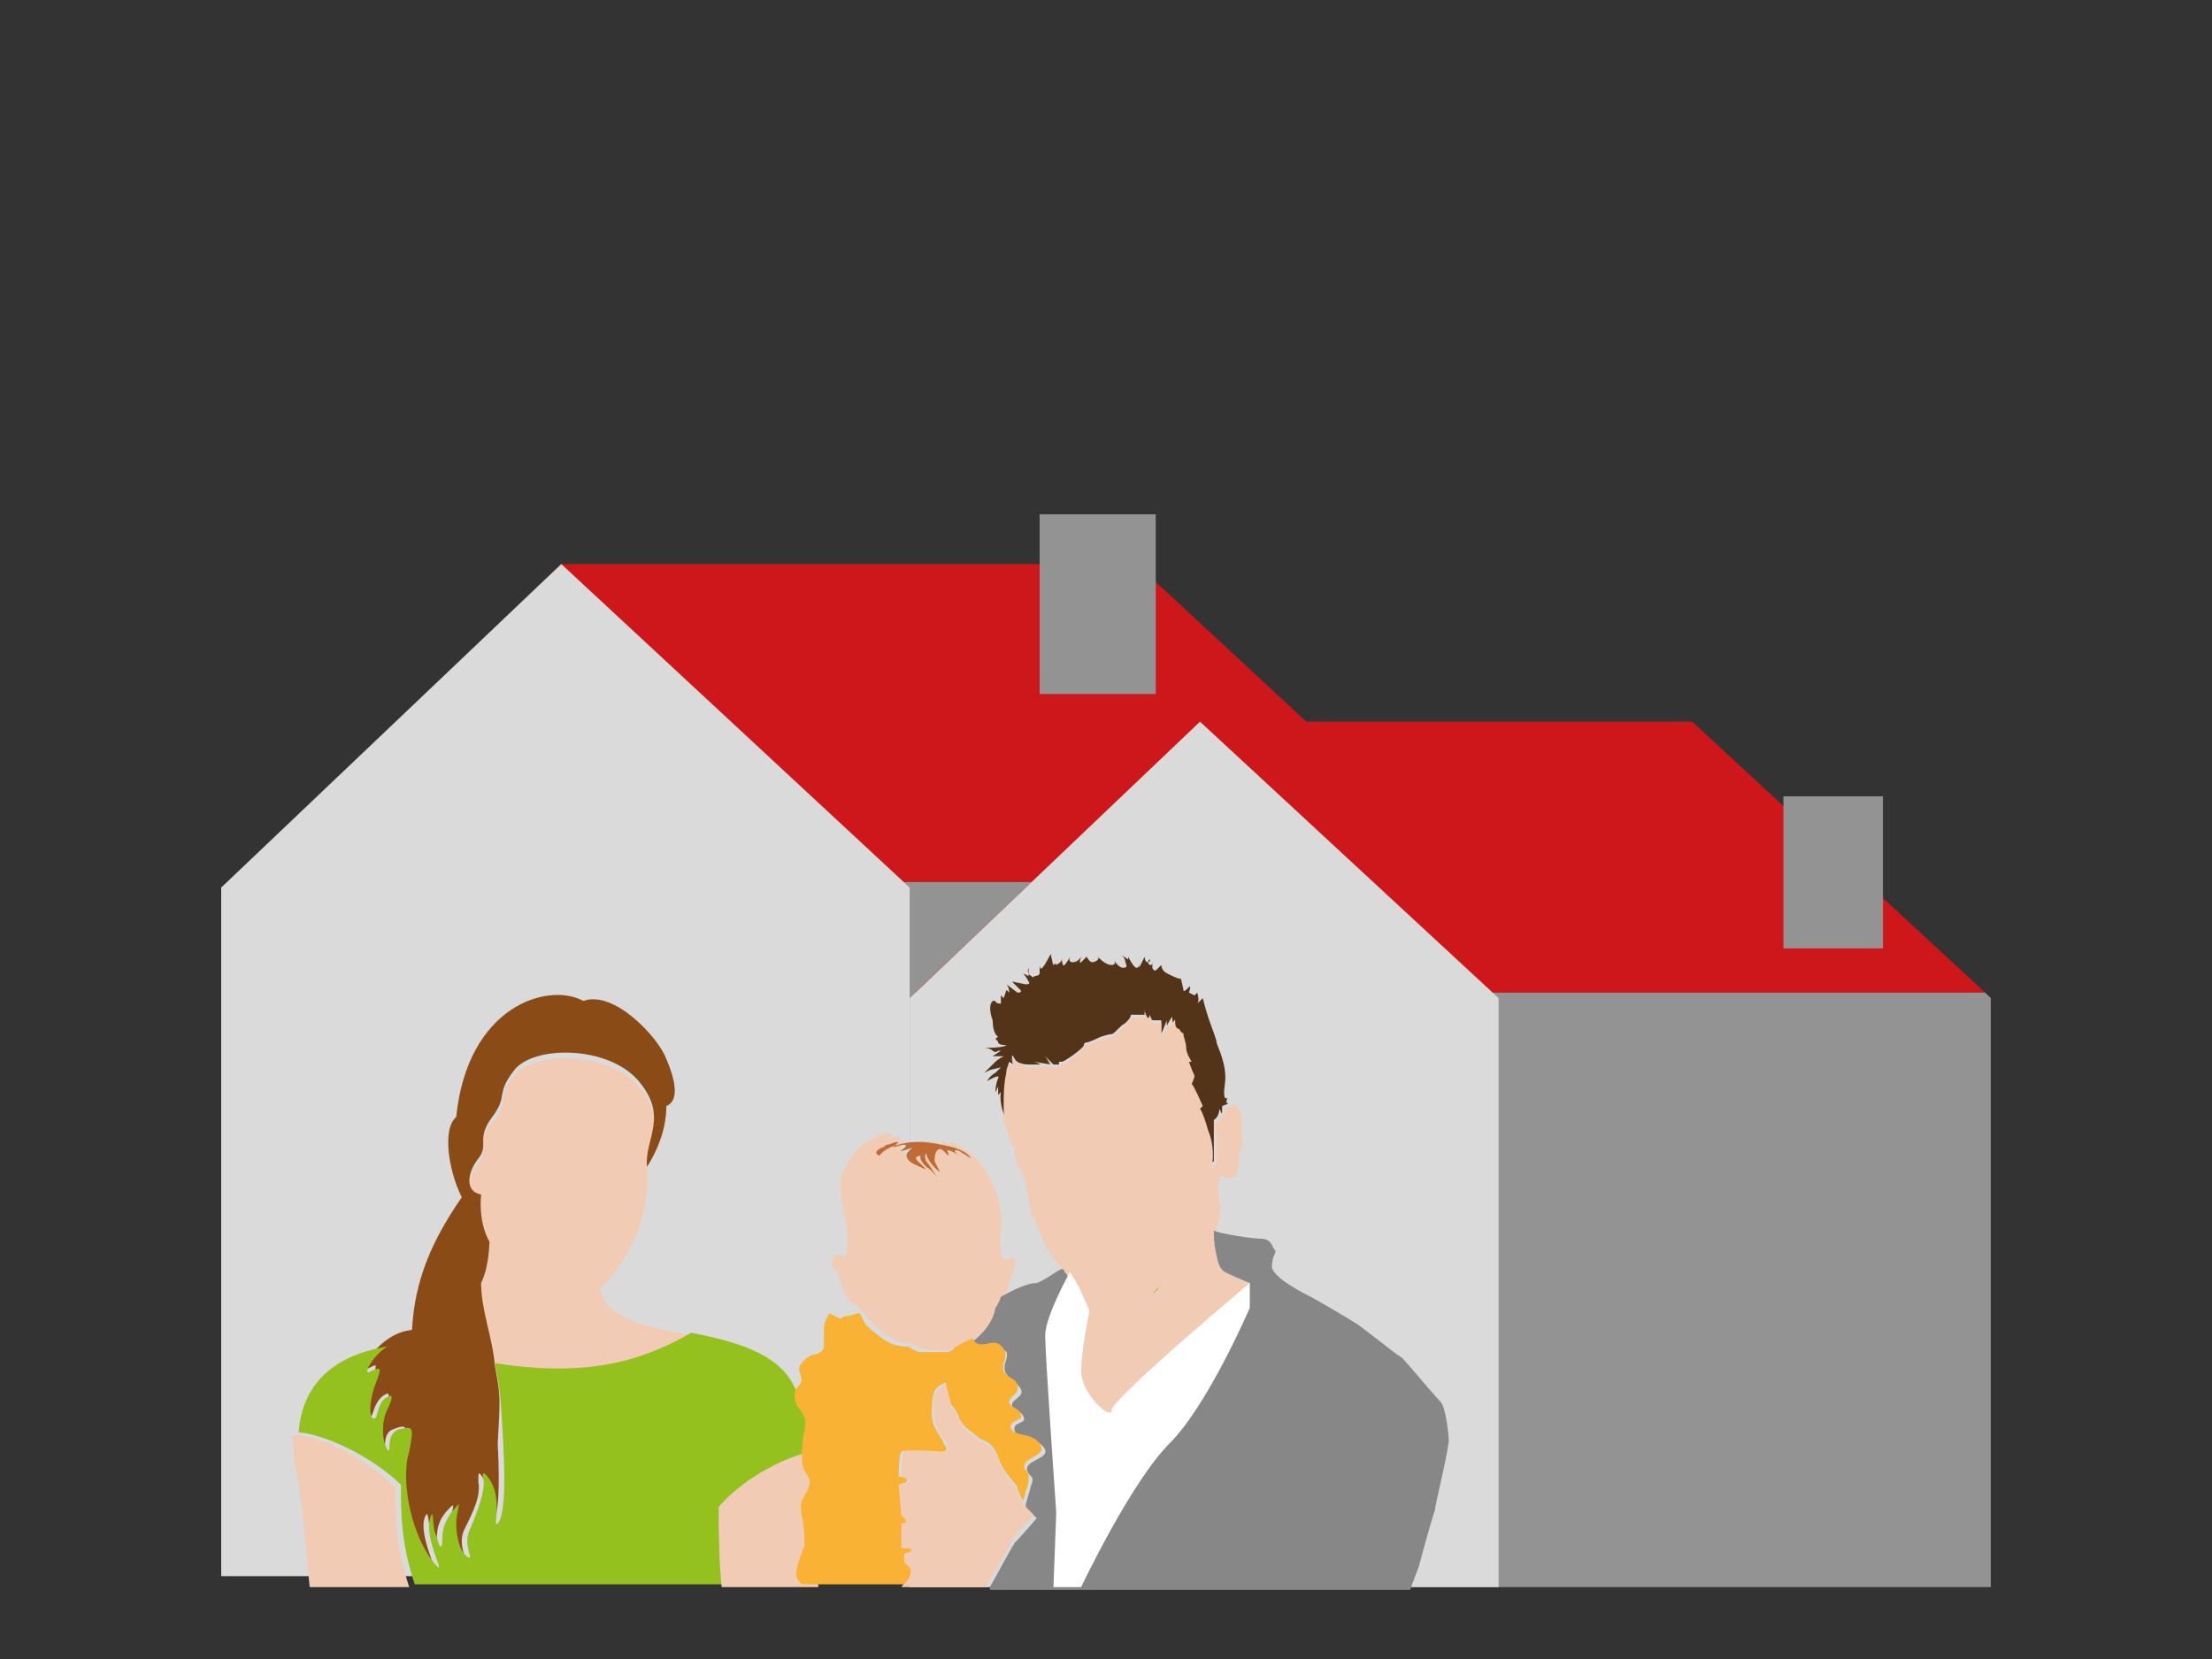 <?xml version="1.0" encoding="utf-8"?>
<!-- Generator: Adobe Illustrator 23.0.6, SVG Export Plug-In . SVG Version: 6.00 Build 0)  -->
<svg version="1.1" id="Ebene_1" xmlns="http://www.w3.org/2000/svg" xmlns:xlink="http://www.w3.org/1999/xlink" x="0px" y="0px"
	 viewBox="0 0 80 60" style="enable-background:new 0 0 80 60;" xml:space="preserve">
<rect x="0" y="0" width="80" height="60" fill="#333333" stroke="none"/>
<style type="text/css">
	.st0{fill:#CD171A;}
	.st1{fill:#949393;}
	.st2{fill:#DADADA;}
	.st3{fill:#543418;}
	.st4{fill:#F1CBB4;}
	.st5{fill:#BE6B35;}
	.st6{fill:#878787;}
	.st7{fill:#FFFFFF;}
	.st8{fill:#95C11F;}
	.st9{fill:#009ED4;}
	.st10{fill:#8A4B17;}
	.st11{fill:#F9B234;}
</style>
<polygon class="st0" points="41.1,20.4 20.3,20.4 8.3,31.9 53.5,31.9 "/>
<polygon class="st1" points="8.3,31.9 8,32.1 8,57 53.8,57 53.8,32.1 53.5,31.9 "/>
<polygon class="st2" points="32.9,57 8,57 8,32.1 20.3,20.4 32.9,32.1 "/>
<rect x="37.6" y="18.6" class="st1" width="4.2" height="6.5"/>
<polygon class="st0" points="61.2,26.1 43.4,26.1 33.1,35.9 71.8,35.9 "/>
<polygon class="st1" points="33.1,35.9 32.9,36.1 32.9,57.4 72,57.4 72,36.1 71.8,35.9 "/>
<polygon class="st2" points="54.2,57.4 32.9,57.4 32.9,36.1 43.4,26.1 54.2,36.1 "/>
<rect x="64.5" y="28.8" class="st1" width="3.6" height="5.5"/>
<g>
	<path class="st3" d="M36.4,38.7c0.1-0.3,0.1-0.3,0.1-0.3s0.3,0.2,0.2,0.1s-0.1-0.3-0.1-0.3s0-0.1,0.1,0.1s0.5,0.2,0.5,0.2
		s0.3,0,0.4,0s-0.2-0.1-0.2-0.1s0.6,0.1,0.6,0.1s-0.2-0.3-0.2-0.3l0.3,0.3l0.2,0l0-0.1l0.1,0c0.1,0,0.8-0.5,0.8-0.6
		c0,0,0-0.1,0.1-0.1c0.1,0,0.5-0.2,0.5-0.2s0.3-0.1,0.4-0.1c0.1,0,0.3-0.3,0.5-0.4c0.1-0.1,0.2-0.2,0.2-0.3l0.5,0l0-0.2
		c0,0,0,0.2,0.1,0.3c0,0.1,0.1-0.1,0.1-0.1s0,0.2,0.1,0.2c0.1,0,0.3,0,0.3,0l0,0.5l0.2-0.5l0,0.2c0,0,0.2-0.4,0.2-0.3s0,0.2,0.1,0.3
		c0.1,0.1,0.1,0.2,0.1,0.2s0-0.1,0.1,0s0.1,0.2,0.1,0.5c0,0.2,0.2,0.5,0.2,0.5l-0.1,0c0,0,0.2,0.3,0.2,0.5c0.1,0.2-0.1,0.3-0.1,0.3
		c0.1,0.1,0.4,0.8,0.4,0.8l-0.1,0.1c0,0,0.1,0.1,0.3,0.8c0.2,0.7,0,1.5,0.1,1.4c0-0.1,0.2-0.2,0.2-0.2s0-0.4,0-0.5
		c0-0.1,0-0.4,0-0.6c0-0.2,0-0.4,0-0.4c0.2-0.1,0.2-0.4,0.2-0.4l0.1,0.2l0-0.3c0,0,0.3-0.1,0.2-0.1c-0.1,0,0-0.2,0-0.2
		s-0.2,0.2-0.1-0.5c0.1-0.7-0.3-1.4-0.3-1.5c0-0.1-0.2-0.6-0.3-0.9s-0.2-0.7-0.2-0.7s-0.3,0.3-0.2,0.2c0.1-0.1,0-0.4,0-0.4l-0.1,0.1
		L43,35.9c0,0,0.1-0.3,0-0.2s-0.2,0.2-0.2,0.1c0,0-0.1-0.5-0.1-0.4c-0.1,0-0.3-0.1-0.5-0.2s-0.2-0.3-0.2-0.3s-0.1,0.1-0.2,0.2
		c-0.2,0-0.1-0.3-0.1-0.3s0,0.1-0.1,0.1c-0.1,0-0.1-0.2,0-0.2c0,0,0,0.1-0.1,0.1c-0.1,0-0.1-0.2-0.1-0.2L41.2,35c0,0,0-0.1,0-0.2
		c0,0.1,0,0.2-0.1,0.2c-0.1,0-0.3-0.4-0.3-0.4l0,0.1l-0.3-0.2c0,0,0.2,0.1,0.2,0.3c0.1,0.2,0,0.2-0.1,0.2c-0.1,0-0.3-0.2-0.3-0.3
		c0,0,0.1,0.2-0.1,0.2c-0.2,0-0.4-0.2-0.5-0.3l0,0c0.1,0.1-0.1,0.2-0.2,0.2s-0.2-0.2-0.2-0.2s-0.1,0.1-0.2,0.2c-0.1,0.1,0-0.2,0-0.2
		s-0.1,0.2-0.3,0.2s-0.1-0.2-0.1-0.2s-0.1,0.2-0.2,0.3c-0.1,0.1-0.1-0.3-0.1-0.3s0,0,0,0.1c0,0.1-0.2,0.2-0.2,0.2s0-0.1-0.1,0
		C38.1,35,38,34.5,38,34.5s-0.2,0.4-0.3,0.5c-0.1,0.1-0.1-0.1-0.1-0.1s0,0.1,0,0.3c0,0.1-0.2,0.1-0.2,0.1s0,0.1-0.1,0
		c-0.2-0.1-0.1-0.3-0.1-0.3c0,0.1,0,0.3,0,0.3L37,35.2c0,0,0.1,0.1,0.2,0.3c0.1,0.1-0.1,0.1-0.1,0.1l-0.5-0.1c0,0,0.2,0.2,0.3,0.3
		s-0.1,0.1-0.1,0.1l-0.4-0.3c0.1,0.1,0.1,0.3,0.1,0.3l-0.1-0.1l-0.1,0.3L36.2,36c0,0,0,0.1,0,0.2c0,0.1,0,0.1,0,0.1s-0.2,0-0.2-0.1
		C36,36.1,36,36,36,36l0,0.2l-0.1,0c-0.2,0.2,0,0.7,0,0.7c0,0.5,0.2,0.6,0.2,0.6c-0.2,0.1,0,0.1,0,0.2s0.3,0.1,0.3,0.1
		c-0.1,0.1-0.8,0.1-0.8,0.1s0.2,0,0.3,0.1s0.2,0,0.2,0L35.9,38c0.1,0,0.3,0,0.3,0l-0.3,0.2c0.1,0,0.4,0,0.4,0s-0.2,0.1-0.3,0.2
		s-0.4,0.4-0.4,0.4l0.2-0.1l0.4-0.1c0,0-0.1,0.1-0.2,0.2c-0.2,0.1-0.3,0.3-0.3,0.3s0.5-0.3,0.4-0.1s-0.1,0.5-0.1,0.5l0.1-0.2l0,0.3
		l0.1-0.1c-0.1,0.5,0.3,1.3,0.3,1.3v-0.1l0-0.8C36.3,39.7,36.4,39,36.4,38.7"/>
	<path class="st4" d="M31.5,47.8c0,0,0.2,0.2,0.6,0.5s0.8,0.3,0.9,0.3s0.3,0.2,0.5,0.2c0.2,0,0.6,0.1,0.9,0c0.3-0.1,0.3-0.2,0.4-0.2
		s0.6-0.3,0.6-0.3s0.6-0.5,0.8-1.2c0,0,0.1-0.1,0.2-0.4l0,0c0.1-0.2,0.1-0.4,0.2-0.6c0.1-0.2,0.2-0.6,0-0.6c-0.2,0-0.3,0.1-0.3,0.1
		s-0.2-0.4-0.1-1.1c0.1-0.7-0.2-1.4-0.2-1.4c-0.1-0.3-0.4-0.9-0.6-1.1c-0.1-0.1-0.4-0.4-0.8-0.6c-0.1,0-0.1-0.1-0.2-0.1
		c-0.2,0,0.1,0.2,0.1,0.2c-0.3-0.2-0.4-0.2-0.4-0.2s-0.1,0,0,0.1s0,0.1,0,0.1l-0.2-0.2c0,0-0.1,0-0.2,0s-0.1,0.3-0.1,0.4
		c0,0.1,0.2,0.4,0.2,0.4c-0.5-0.4-0.5-0.7-0.5-0.7s-0.1,0.1,0,0.3c0.1,0.1,0.4,0.6,0.4,0.6s-0.2-0.2-0.4-0.4
		c-0.4-0.3-0.2-0.4-0.2-0.4s-0.3,0.1-0.1,0.2c0.1,0.1,0.3,0.3,0.3,0.3s-0.5-0.1-0.6-0.3c-0.2-0.2-0.1-0.3,0-0.4s0.1-0.1,0.1-0.1
		s-0.5,0.2-0.4,0.1c0.3-0.2,0.1-0.2,0.1-0.2s-0.1,0-0.4,0.1l0.2-0.2c-0.1,0-0.2,0-0.4,0c-0.1,0-0.1,0-0.2,0.1
		c-0.2,0.1-0.3,0.2-0.3,0.2l0,0l-0.2,0.1c-0.4,0.3-0.8,1-0.8,1.4c0,0.4,0.1,1,0.2,1.4c0.1,0.6,0,1.3,0,1.3s-0.2-0.2-0.3-0.1
		c-0.1,0-0.2,0.1-0.2,0.3s0.2,0.3,0.3,0.6c0,0.2,0.2,0.6,0.3,0.7c0.1,0.1,0.2,0.2,0.2,0.2l0.1,0L31.5,47.8z"/>
	<path class="st5" d="M31.9,41.5c0.1,0,0.1-0.1,0.2-0.1c0.1,0,0.2-0.1,0.4-0.1l-0.2,0.2c0.3-0.1,0.4-0.1,0.4-0.1s0.2,0-0.1,0.2
		c-0.1,0.1,0.4-0.1,0.4-0.1s0,0-0.1,0.1c-0.1,0.1-0.2,0.2,0,0.4c0.1,0.1,0.6,0.3,0.6,0.3s-0.2-0.2-0.3-0.3c-0.2-0.2,0.1-0.2,0.1-0.2
		s-0.1,0.1,0.2,0.4c0.2,0.1,0.4,0.4,0.4,0.4s-0.3-0.5-0.4-0.6c-0.1-0.2,0-0.3,0-0.3s0,0.3,0.5,0.7c0,0-0.2-0.4-0.2-0.4
		c0-0.1,0-0.3,0.1-0.4c0.1-0.1,0.2,0,0.2,0l0.2,0.2c0,0,0,0,0-0.1c-0.1-0.1,0-0.1,0-0.1s0.1,0,0.4,0.2c0,0-0.3-0.2-0.1-0.2
		c0,0,0.1,0,0.2,0.1c0.2,0.1,0.3,0.2,0.3,0.2s0-0.2-0.6-0.4c-0.4-0.1-0.9-0.2-1.2-0.2c-0.2,0-0.5,0-0.8,0.1
		c-0.5,0.1-0.7,0.4-0.7,0.4l0,0C31.6,41.7,31.7,41.6,31.9,41.5"/>
	<path class="st4" d="M38.9,46.5c0.1,0.2,0.2,0.6,0.3,0.7c0,0.2,0.2,0.3,0.2,0.3l0,0.1c0,0-0.2,0.1-0.3,0.4c-0.1,0.3-0.2,0.5-0.1,1
		c0.1,0.5,0.2,1.2,0.3,1.4c0.1,0.2,0.7,1.1,0.7,1.1s0.5-0.6,0.7-0.7c0.1-0.1,0.6-0.4,1-0.7c0.2-0.2,0.3-0.2,0.4-0.3l0,0
		c0.1-0.1,1.2-1,1.3-1.1S44,48,44,48s0.6-0.9,0.9-1.1c0.3-0.2,0.3-0.5,0.3-0.5s-0.5-0.2-0.7-0.3c-0.2-0.1-0.4-0.1-0.5-0.7
		C44,45,44,44.7,44,44.5c0-0.1,0-0.1,0-0.1s0.2-0.5,0.1-1s0-0.8,0-0.8l0.1-0.1c0,0,0.1,0.1,0.3,0.1s0.3-0.2,0.3-0.6s0.1-0.5,0.1-0.5
		s0.1-0.3,0-0.4c0-0.1,0-0.6,0-0.7c0,0,0-0.2-0.2-0.4c-0.1-0.1-0.1-0.1-0.2,0c0.1,0-0.2,0.1-0.2,0.1l0,0.3l-0.1-0.2
		c0,0,0,0.4-0.2,0.4c-0.1,0-0.1,0.2,0,0.4c0,0.2,0,0.5,0,0.6c0,0.1,0,0.5,0,0.5s-0.1,0.1-0.2,0.2c0,0.1,0.2-0.7-0.1-1.4
		c-0.2-0.7-0.3-0.8-0.3-0.8l0.1-0.1c0,0-0.3-0.7-0.4-0.8c0,0,0.1-0.2,0.1-0.3c-0.1-0.2-0.2-0.5-0.2-0.5l0.1,0c0,0-0.2-0.3-0.2-0.5
		c0-0.2-0.1-0.4-0.1-0.5c0-0.1-0.1,0-0.1,0s0-0.2-0.1-0.2s-0.1-0.2-0.1-0.3s-0.2,0.3-0.2,0.3l0-0.2L42,37.5l0-0.5c0,0-0.2,0-0.3,0
		c-0.1,0,0-0.2-0.1-0.2c-0.1,0-0.1,0.2-0.1,0.1c0-0.1-0.1-0.3-0.1-0.3l0,0.2l-0.5,0c0,0-0.1,0.2-0.2,0.3s-0.4,0.4-0.5,0.4
		c-0.1,0-0.4,0.1-0.4,0.1s-0.4,0.2-0.5,0.2c-0.1,0-0.1,0.1-0.1,0.1c0,0-0.6,0.6-0.8,0.6l-0.1,0l0,0.1l-0.2,0l-0.3-0.3
		c0,0,0.3,0.3,0.2,0.3c-0.1,0-0.6-0.1-0.6-0.1s0.3,0.1,0.2,0.1s-0.4,0-0.4,0s-0.3-0.1-0.5-0.2s-0.1-0.1-0.1-0.1s0,0.2,0.1,0.3
		c0.1,0.1-0.2-0.1-0.2-0.1s0,0-0.1,0.3c-0.1,0.3-0.1,1-0.1,1l0,0.8c0.1,0.2,0.2,0.4,0.2,0.6c0.1,0.2,0.2,0.3,0.2,0.4
		c0,0.1,0,0.3,0.1,0.5c0.1,0.2,0.3,0.6,0.3,0.7c0,0.1,0.2,1,0.2,1.1c0.1,0.1,0.3,0.7,0.4,0.9c0.1,0.2,0.3,0.6,0.4,0.7
		c0.1,0.1,0.3,0.4,0.4,0.5c0,0.1,0.1,0.1,0.1,0.1C38.7,46.1,38.9,46.3,38.9,46.5"/>
	<path class="st6" d="M35.8,48.7c0.3-0.1,0.5,0.1,0.6,0.2c0.1,0.2-0.2,0.5,0,0.8s0.3,0.2,0.5,0.5s-0.3,0.4-0.3,0.6s0.3,0.2,0.4,0.4
		c0.1,0.2,0,0.2-0.2,0.3s-0.1,0.3,0,0.4s0.6,0.1,0.8,0.3c0.5,0.4,0,0.5-0.3,0.7c-0.3,0.2-0.1,0.4,0,0.5s0,0.3,0,0.3l-0.2,0.7l0,0.1
		l0,0c0.1,0.2,0.4,0.4,0.4,0.4s-0.6,0.7-0.8,0.9c-0.2,0.3-0.5,0.9-0.9,1.6l0,0.1H51c0.1-0.3,0.3-0.8,0.3-0.8c0,0,0.4-1.5,0.6-2.1
		c0-0.2,0.4-1.7,0.5-2.5c0-0.1-0.1-1.2-0.3-1.4s-1.2-1.4-1.4-1.6c-0.2-0.1-1.3-1-1.6-1.2c-0.3-0.2-1.5-0.9-1.7-1S46,46.2,46,45.8
		c0-0.4,0.2-0.5,0.1-0.6s-0.1-0.4-0.5-0.4c-0.3,0-1.6-0.2-1.7-0.3c0,0.2,0,0.5,0.1,0.9c0.1,0.6,0.3,0.6,0.5,0.7s0.7,0.3,0.7,0.3
		s0,0.2-0.3,0.5C44.6,47.1,44,48,44,48s-0.6,0.6-0.7,0.7c-0.1,0.1-1.2,1-1.3,1.1l0,0c-0.1,0.1-0.2,0.2-0.4,0.3
		c-0.3,0.3-0.8,0.6-1,0.7c-0.2,0.1-0.7,0.7-0.7,0.7s-0.6-0.9-0.7-1.1c-0.1-0.2-0.2-0.9-0.3-1.4c-0.1-0.5,0-0.6,0.1-1
		c0.1-0.3,0.3-0.4,0.3-0.4l0-0.1c0,0-0.2-0.1-0.2-0.3c0-0.1-0.2-0.5-0.3-0.7c-0.1-0.2-0.2-0.4-0.3-0.5c0,0,0-0.1-0.1-0.1
		c-0.1,0-0.6,0.4-0.9,0.5c-0.2,0-0.6,0.1-1.3,0.5l0,0c-0.1,0.3-0.2,0.4-0.2,0.4c-0.1,0.7-0.8,1.2-0.8,1.2S35.3,48.8,35.8,48.7"/>
	<path class="st7" d="M45.2,46.4c0,0-5,4.2-5,4.6s-1.1-0.6-1.1-1.4c0-0.7,0.3-2.2,0.3-2.2l-0.4-0.9L38.7,46c0,0-0.9,1.6-0.9,2.3
		c0,0.7,0.4,6.4,0.4,6.4l-0.1,2.7h1c0,0,1.8-3.8,3.2-5.2c1.4-1.4,2.9-4.9,2.9-4.9L45.2,46.4L45.2,46.4z"/>
	<path class="st8" d="M42,46.5c-0.1,0.1-0.2,0.1-0.3,0.3C41.8,46.7,41.9,46.6,42,46.5"/>
</g>
<path class="st8" d="M42,46.5L42,46.5L42,46.5z"/>
<path class="st8" d="M35.8,54.4L35.8,54.4L35.8,54.4z"/>
<path class="st9" d="M35.8,54.4L35.8,54.4L35.8,54.4z"/>
<path class="st4" d="M25,48.3c-1.6-0.3-3.1-0.6-3.3-1.7c1.4-1.4,1.8-3.1,1.7-4.2s0.8-1.8-0.3-3.1s-3.8-1.3-4.5-0.4s-0.1,0.9-0.8,1.7
	s-0.1,1-0.5,1.5c-0.4,0.5-0.5,1.2,0.1,1.3c-0.1,1.1,0.3,1.7,0.3,1.7s-0.1,0.9-0.3,1.5c0,1,0.4,1.9,0.5,3
	C21.1,49.8,23.1,49.4,25,48.3"/>
<path class="st10" d="M17.9,49.4c-0.1-1.1-0.5-2-0.5-3c0.3-0.6,0.3-1.5,0.3-1.5s-0.4-0.6-0.3-1.7c-0.6-0.1-0.5-0.8-0.1-1.3
	s-0.1-0.7,0.5-1.5c0.6-0.8,0.1-0.8,0.8-1.7c0.7-0.9,3.4-0.9,4.5,0.4s0.2,2.1,0.3,3.1c0.7-1.1,0.7-2,0.7-2.2c0.5-0.2,0.3-1,0-1.7
	c-0.3-0.8-1.9-2.5-3-2.1c-1.3-0.7-4.2,0.2-4.6,4.2c-0.5,0.4-0.3,1.9,0.2,2.9c-1.1,1.6-1.7,3-1.8,4.8c-1.2,0.1-2,1.6-1.6,1.4
	s0.3-0.2,0.2,0.4c-0.2,0.6-0.2,1.2-0.1,1.3s0.1-0.6,0.6-0.8c0.1,0,0.1,0.2-0.1,0.5c-0.2,0.4-0.4,1.1-0.1,1.5s-0.1-0.5,0.4-0.7
	s0.6-0.2,0.4,0.8c-0.2,1,0,2.9,0.8,3.9s-0.4-0.9,0-1.6c0.1-0.2,0.1,0.4,0.2,0.8s0.2,0.6,0.2,0s0.3-0.9,0.5-1.1s0,0.2,0,0.6
	s0.1,1,0.4,1.2s-0.2-0.4,0.1-1s0.6-1.2,0.5-1.7c0-0.4,0-0.4,0.2-0.1c0.6,0.7,0.1,1.9,0.3,1.6c0.2-0.2,0.3-1.1,0.2-2.9
	C18.1,50.5,18.1,50.5,17.9,49.4"/>
<path class="st8" d="M26,54.5c0.6-0.7,1.8-1.6,3.3-2c0-0.9-0.2-1.6-0.6-2.4c-0.6-1.2-2.2-1.6-3.7-1.9c-1.9,1.1-3.9,1.6-7.1,1.1
	c0.2,1.1,0.2,1.1,0.3,2.9c0.1,1.8,0,2.7-0.2,2.9s0.2-0.9-0.3-1.6c-0.2-0.3-0.3-0.3-0.2,0.1c0,0.4-0.2,1-0.5,1.7
	c-0.3,0.6,0.2,1.2-0.1,1s-0.4-0.8-0.4-1.2s0.2-0.9,0-0.6c-0.2,0.2-0.5,0.6-0.5,1.1c0,0.5-0.1,0.4-0.2,0c-0.2-0.4-0.1-1-0.2-0.8
	c-0.4,0.8,0.8,2.6,0,1.6c-0.8-1.1-1.1-3-0.8-3.9c0.2-1,0.1-0.9-0.4-0.8c-0.5,0.2-0.2,1-0.4,0.7S13.8,51.4,14,51
	c0.2-0.4,0.2-0.6,0.1-0.5c-0.5,0.1-0.4,0.9-0.6,0.8c-0.2-0.1-0.1-0.8,0.1-1.3s0.2-0.6-0.2-0.4c-0.3,0.2,0-0.5,0.6-0.9l0,0
	c-2.4,0.4-3.1,1.8-3.2,3.1c1.1,0.1,2.8,1,3.7,1.9c0,1,0,2.1,0.5,3.6h11.2C26,56.6,26,55.4,26,54.5"/>
<path class="st4" d="M29.3,52.5c-1.5,0.4-2.7,1.3-3.3,2c0,0.9,0,2,0.1,2.9h3.5C29.3,55.1,29.3,53.7,29.3,52.5"/>
<path class="st4" d="M10.6,51.9c0,0.4,0,0.9,0.1,1.2c0.3,1.6,0.3,2.4,0.5,4.3h3.6c-0.5-1.5-0.5-2.6-0.5-3.6
	C13.4,52.9,11.7,51.9,10.6,51.9"/>
<path class="st4" d="M32.5,53.7l0.1,1.1c0,0,0,0,0.1,0.1c0.2,0.2-0.1,0.2-0.1,0.2l0,0.9l0.2,0.1c0.2,0.1-0.2,0.2-0.2,0.2l0,0.3
	l0.2,0.2c0.2,0.2,0,0.3-0.2,0.6l0,0h3.1l0-0.1c0.4-0.7,0.8-1.3,0.9-1.6c0.1-0.2,0.8-0.9,0.8-0.9s-0.2-0.2-0.4-0.4l0,0
	c0,0-0.2-0.4-0.2-0.5c0-0.1-0.5-0.5-0.7-1.1c-0.2-0.6-0.6-0.6-0.7-0.7c-0.1-0.1-0.6-0.4-0.7-0.7c-0.1-0.3-0.3-0.5-0.3-0.5L34.3,50
	c0,0-0.2,0.1-0.4,0.3c-0.2,0.2-0.1,0.7-0.1,0.9s0.1,0.6,0.4,0.9c0.1,0.1,0.1,0.1,0.1,0.2c0,0.2-0.1,0.2-0.1,0.2s-1.4-0.1-1.5,0
	c-0.1,0.1-0.1,0.9-0.1,0.9s0.1,0,0.3,0.1C32.9,53.7,32.5,53.7,32.5,53.7"/>
<path class="st11" d="M29.1,51.7C29,52.2,29,52.5,29,52.6s0,0.4,0.1,0.6s0.3,0.3,0.1,0.7s-0.3,0.4-0.2,0.9c0.1,0.5,0.1,0.9,0.1,1.1
	c-0.1,0.2-0.3,0.8-0.3,1c0,0.2,0.1,0.3,0.2,0.4h3.7l0,0c0.2-0.3,0.3-0.4,0.2-0.6l-0.2-0.2l0-0.3c0,0,0.4-0.1,0.2-0.2L32.6,56l0-0.9
	c0,0,0.3,0,0.1-0.2c-0.1-0.1-0.1-0.1-0.1-0.1l-0.1-1.1c0,0,0.4-0.1,0.3-0.2s-0.3-0.1-0.3-0.1s0-0.8,0.1-0.9s1.5,0,1.5,0
	s0.2,0,0.1-0.2c0,0-0.1-0.1-0.1-0.2c-0.3-0.4-0.4-0.7-0.4-0.9s0-0.7,0.1-0.9s0.4-0.3,0.4-0.3l0.2,0.8c0,0,0.2,0.2,0.3,0.5
	s0.6,0.6,0.7,0.7s0.5,0.1,0.7,0.7s0.7,1,0.7,1.1s0.2,0.5,0.2,0.5l0,0l0,0l0.2-0.7c0,0,0-0.2,0-0.3c-0.1-0.1-0.3-0.3,0-0.5
	c0.3-0.2,0.7-0.3,0.3-0.7c-0.2-0.2-0.6-0.2-0.8-0.3c-0.2-0.1-0.2-0.3,0-0.4c0.2-0.1,0.3-0.1,0.2-0.3c-0.1-0.2-0.4-0.2-0.4-0.4
	s0.4-0.3,0.3-0.6c-0.1-0.3-0.3-0.2-0.5-0.5c-0.1-0.3,0.2-0.6,0-0.8c-0.1-0.2-0.3-0.3-0.6-0.2c-0.5,0.1-0.5-0.2-0.5-0.2
	s-0.5,0.2-0.6,0.3c-0.1,0-0.1,0.2-0.4,0.2s-0.7,0-0.9,0c-0.2,0-0.4-0.2-0.5-0.2c-0.1,0-0.5,0-0.9-0.3s-0.6-0.5-0.6-0.5l-0.2-0.4
	l-0.1,0c0,0-0.3,0.1-0.4,0.1s-0.2,0.1-0.2,0.1l-0.4-0.2c0,0-0.2,0.3-0.2,0.5c0,0.2,0,0.5,0,0.7S29.5,49,29.4,49s-0.5,0.3-0.5,0.5
	c0,0.2,0.2,0.4,0,0.6s-0.2,0.3-0.1,0.7C29,51.1,29.2,51.2,29.1,51.7"/>
</svg>
